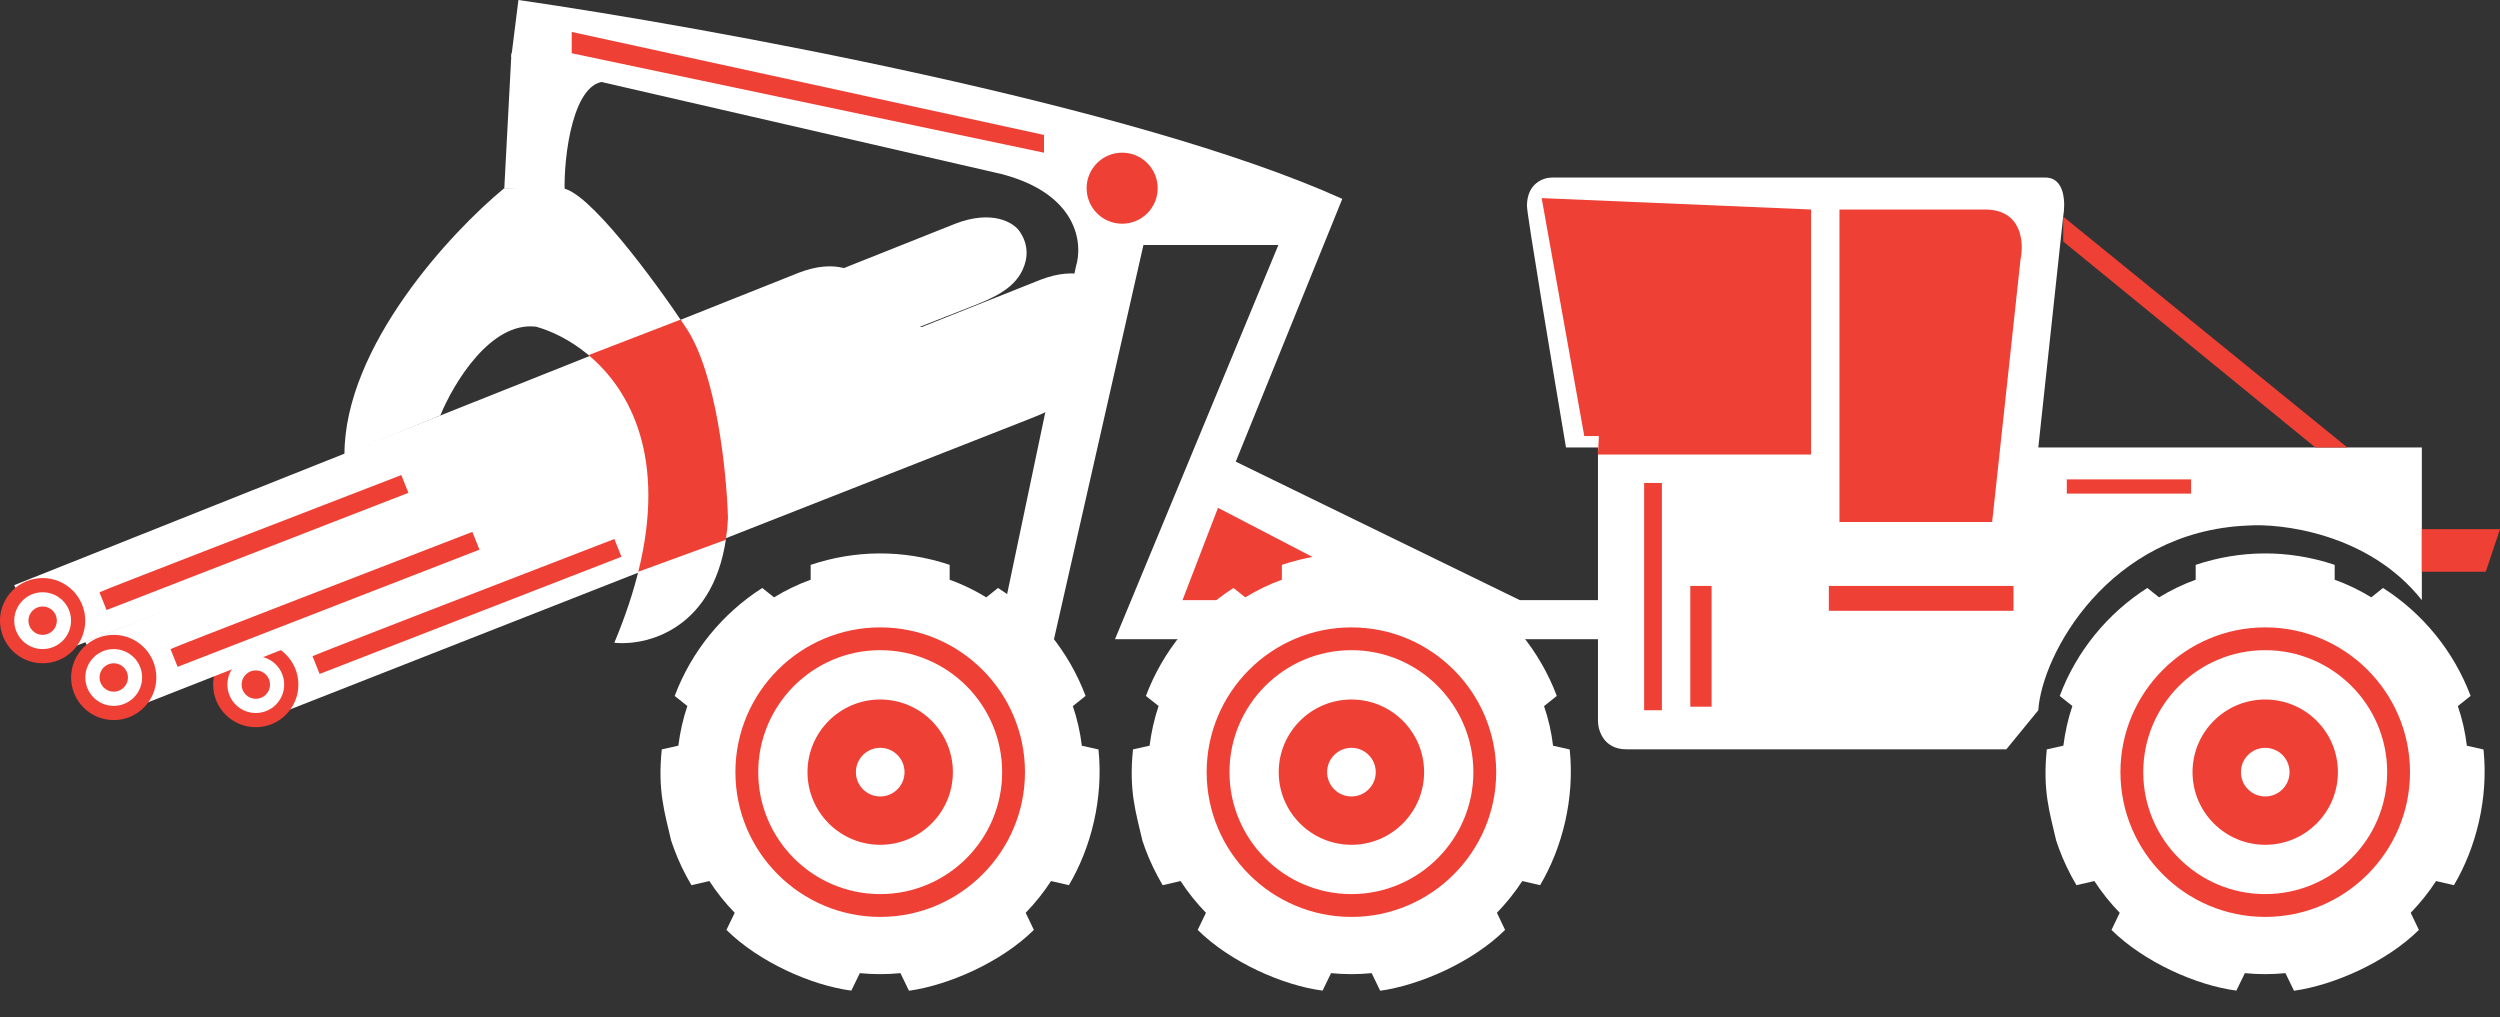 <?xml version="1.0" encoding="UTF-8"?>
<svg xmlns="http://www.w3.org/2000/svg" width="86" height="35" viewBox="0 0 86 35" fill="none">
  <rect x="0" y="0" width="86" height="35" fill="#333333" stroke="none"/>
  <path d="M38.356 21.989H55.092V20.645H52.282L42.51 15.881L46.175 6.841C39.04 3.616 24.308 0.937 17.834 0L17.589 1.955L20.643 2.81L34.447 5.986C37.086 6.67 37.257 8.388 37.013 9.162L34.447 21.378L36.035 22.966L39.334 8.429H43.976L38.356 21.989Z" fill="white"></path>
  <path d="M83.311 15.392V20.645C81.478 18.324 78.424 17.998 77.325 18.079C72.536 18.275 70.24 22.518 70.118 24.432L69.018 25.776H55.947C55.165 25.776 54.97 25.124 54.97 24.798V15.392H53.87C53.423 12.745 52.527 7.378 52.527 7.085C52.527 6.303 53.097 6.108 53.382 6.108H70.362C71.046 6.108 71.054 7.004 70.973 7.452L70.118 15.392H83.311Z" fill="white"></path>
  <path d="M11.849 15.636C11.849 11.923 15.514 7.981 17.346 6.474H19.301C20.18 6.474 22.518 9.651 23.576 11.239C24.651 12.802 25.002 16.288 25.042 17.835C24.847 21.549 22.355 22.233 21.133 22.111C24.163 14.879 20.604 11.85 18.446 11.239C16.882 11.043 15.595 13.193 15.147 14.293L11.849 15.636Z" fill="white"></path>
  <path d="M17.348 6.474L17.593 1.832C18.627 2.192 20.703 2.787 20.883 2.809C20.885 2.809 20.888 2.809 20.891 2.81C20.889 2.81 20.886 2.809 20.883 2.809C19.717 2.724 19.384 5.378 19.425 6.597L17.348 6.474Z" fill="white"></path>
  <path d="M19.667 1.832V1.099L35.914 4.642V5.253L19.667 1.832Z" fill="#EF4035"></path>
  <path d="M40.678 20.645L41.899 17.469L48.007 20.645H40.678Z" fill="#EF4035"></path>
  <path d="M58.879 20.156H58.146V24.31H58.879V20.156Z" fill="#EF4035"></path>
  <path d="M57.169 16.614H56.558V24.432H57.169V16.614Z" fill="#EF4035"></path>
  <path d="M62.912 21.011V20.156H69.264V21.011H62.912Z" fill="#EF4035"></path>
  <path d="M71.098 16.98V16.491H75.374V16.98H71.098Z" fill="#EF4035"></path>
  <path d="M86 18.202H83.312V19.668H85.511L86 18.202Z" fill="#EF4035"></path>
  <path d="M63.277 17.957V7.207H68.285C69.556 7.207 69.629 8.348 69.507 8.918L68.53 17.957H63.277Z" fill="#EF4035"></path>
  <path d="M62.3 7.207L53.033 6.815L54.499 15L55.002 15L54.97 15.636H62.3V7.207Z" fill="#EF4035"></path>
  <path d="M79.647 15.392L70.974 8.307V7.452L80.747 15.392H79.647Z" fill="#EF4035"></path>
  <circle cx="38.602" cy="6.474" r="1.222" fill="#EF4035"></circle>
  <path d="M24.919 11.239L25.164 11.727L28.462 10.383L28.096 9.895L24.797 11.239" stroke="white" stroke-width="0.244"></path>
  <path d="M33.393 10.554L7.086 20.889L5.864 18.446L32.861 7.696C34.132 7.207 34.857 7.655 35.06 7.94C35.396 8.41 35.361 8.885 35.177 9.284C34.861 9.969 34.095 10.278 33.393 10.554Z" fill="white"></path>
  <circle cx="6.841" cy="19.668" r="1.466" fill="#EF4035"></circle>
  <circle cx="6.842" cy="19.668" r="0.977" fill="white"></circle>
  <circle cx="6.842" cy="19.668" r="0.489" fill="#EF4035"></circle>
  <path d="M19.18 14.659C15.8 15.962 8.992 18.593 8.796 18.69L9.041 19.301L19.424 15.27L19.18 14.659Z" stroke="white" stroke-width="0.244"></path>
  <path d="M19.544 12.922L19.789 13.411L23.087 12.067L22.721 11.578L19.422 12.922" stroke="white" stroke-width="0.244"></path>
  <path d="M28.018 12.238L1.711 22.573L0.489 20.129L27.486 9.379C28.757 8.891 29.482 9.339 29.685 9.624C30.021 10.093 29.986 10.568 29.802 10.968C29.486 11.653 28.72 11.962 28.018 12.238Z" fill="white"></path>
  <circle cx="1.466" cy="21.351" r="1.466" fill="#EF4035"></circle>
  <circle cx="1.467" cy="21.351" r="0.977" fill="white"></circle>
  <circle cx="1.467" cy="21.351" r="0.489" fill="#EF4035"></circle>
  <path d="M13.805 16.342C10.425 17.645 3.617 20.276 3.421 20.374L3.666 20.985L14.049 16.953L13.805 16.342Z" fill="#EF4035"></path>
  <path d="M27.85 13.166L28.095 13.655L31.393 12.311L31.026 11.823L27.728 13.166" stroke="white" stroke-width="0.244"></path>
  <path d="M36.324 12.482L10.017 22.817L8.795 20.374L35.792 9.624C37.063 9.135 37.787 9.583 37.991 9.868C38.326 10.337 38.292 10.812 38.108 11.212C37.792 11.897 37.026 12.206 36.324 12.482Z" fill="white"></path>
  <circle cx="9.77" cy="21.595" r="1.466" fill="#EF4035"></circle>
  <circle cx="9.771" cy="21.595" r="0.977" fill="white"></circle>
  <circle cx="9.771" cy="21.595" r="0.489" fill="#EF4035"></circle>
  <path d="M22.111 16.587C18.731 17.89 11.923 20.52 11.727 20.618L11.972 21.229L22.355 17.198L22.111 16.587Z" fill="#EF4035"></path>
  <path d="M26.877 15.121L27.121 15.61L30.419 14.266L30.053 13.777L26.755 15.121" stroke="white" stroke-width="0.244"></path>
  <path d="M35.351 14.436L9.043 24.771L7.822 22.328L34.819 11.578C36.089 11.09 36.814 11.537 37.018 11.822C37.353 12.292 37.319 12.767 37.135 13.167C36.819 13.851 36.053 14.161 35.351 14.436Z" fill="white"></path>
  <circle cx="8.798" cy="23.55" r="1.466" fill="#EF4035"></circle>
  <circle cx="8.799" cy="23.55" r="0.977" fill="white"></circle>
  <circle cx="8.8" cy="23.55" r="0.489" fill="#EF4035"></circle>
  <path d="M21.134 18.541C17.754 19.844 10.946 22.475 10.75 22.573L10.995 23.183L21.378 19.152L21.134 18.541Z" fill="#EF4035"></path>
  <path d="M30.463 14.192L4.155 24.527L2.934 22.084L29.931 11.334C31.201 10.845 31.926 11.293 32.13 11.578C32.465 12.048 32.431 12.523 32.246 12.922C31.931 13.607 31.164 13.916 30.463 14.192Z" fill="white"></path>
  <circle cx="3.912" cy="23.305" r="1.466" fill="#EF4035"></circle>
  <circle cx="3.912" cy="23.305" r="0.977" fill="white"></circle>
  <circle cx="3.913" cy="23.305" r="0.489" fill="#EF4035"></circle>
  <path d="M16.249 18.297C12.87 19.6 6.061 22.23 5.866 22.328L6.11 22.939L16.494 18.908L16.249 18.297Z" fill="#EF4035"></path>
  <path d="M52.978 30.45L52.367 30.308C52.111 30.7 51.819 31.064 51.494 31.4L51.775 31.989C50.65 33.101 48.845 33.889 47.479 34.082L47.185 33.476C46.718 33.522 46.258 33.522 45.788 33.476L45.497 34.077C44.121 33.897 42.321 33.096 41.201 31.989L41.485 31.4C41.159 31.067 40.868 30.7 40.612 30.308L39.995 30.45C39.758 30.045 39.551 29.621 39.388 29.174C39.357 29.089 39.326 29.002 39.298 28.914C39.076 27.948 38.828 27.21 38.975 25.779L39.546 25.651C39.605 25.186 39.706 24.726 39.856 24.287L39.419 23.941C40 22.398 41.064 21.102 42.432 20.226L42.837 20.549C43.235 20.306 43.658 20.1 44.097 19.942V19.431C45.6 18.928 47.255 18.886 48.879 19.431V19.942C49.318 20.1 49.738 20.304 50.139 20.549L50.541 20.226C51.91 21.099 52.973 22.4 53.554 23.939L53.115 24.29C53.265 24.729 53.371 25.188 53.425 25.653L53.998 25.782C54.174 27.471 53.743 29.164 52.978 30.453V30.45Z" fill="white"></path>
  <path d="M50.684 26.562C50.684 28.875 48.802 30.757 46.489 30.757C44.176 30.757 42.294 28.875 42.294 26.562C42.294 24.249 44.176 22.366 46.489 22.366C48.802 22.366 50.684 24.249 50.684 26.562ZM41.509 26.562C41.509 29.309 43.745 31.542 46.489 31.542C49.233 31.542 51.469 29.306 51.469 26.562C51.469 23.817 49.236 21.582 46.489 21.582C43.742 21.582 41.509 23.815 41.509 26.562Z" fill="#EF4035"></path>
  <path d="M48.989 26.562C48.989 27.943 47.868 29.061 46.49 29.061C45.111 29.061 43.988 27.943 43.988 26.562C43.988 25.181 45.109 24.063 46.49 24.063C47.871 24.063 48.989 25.181 48.989 26.562Z" fill="#EF4035"></path>
  <path d="M47.326 26.562C47.326 27.024 46.952 27.398 46.49 27.398C46.028 27.398 45.653 27.024 45.653 26.562C45.653 26.1 46.028 25.725 46.49 25.725C46.952 25.725 47.326 26.1 47.326 26.562Z" fill="white"></path>
  <path d="M84.413 30.45L83.801 30.308C83.546 30.7 83.254 31.064 82.928 31.4L83.21 31.989C82.084 33.101 80.28 33.889 78.914 34.082L78.62 33.476C78.152 33.522 77.693 33.522 77.223 33.476L76.931 34.077C75.555 33.897 73.756 33.096 72.635 31.989L72.919 31.4C72.594 31.067 72.302 30.7 72.046 30.308L71.429 30.45C71.192 30.045 70.985 29.621 70.823 29.174C70.792 29.089 70.761 29.002 70.732 28.914C70.51 27.948 70.263 27.21 70.41 25.779L70.98 25.651C71.04 25.186 71.14 24.726 71.29 24.287L70.854 23.941C71.435 22.398 72.498 21.102 73.867 20.226L74.272 20.549C74.669 20.306 75.093 20.1 75.532 19.942V19.431C77.034 18.928 78.689 18.886 80.313 19.431V19.942C80.752 20.1 81.173 20.304 81.573 20.549L81.976 20.226C83.344 21.099 84.408 22.4 84.989 23.939L84.55 24.29C84.7 24.729 84.805 25.188 84.86 25.653L85.433 25.782C85.608 27.471 85.177 29.164 84.413 30.453V30.45Z" fill="white"></path>
  <path d="M82.119 26.562C82.119 28.875 80.237 30.757 77.923 30.757C75.61 30.757 73.728 28.875 73.728 26.562C73.728 24.249 75.61 22.366 77.923 22.366C80.237 22.366 82.119 24.249 82.119 26.562ZM72.943 26.562C72.943 29.309 75.179 31.542 77.923 31.542C80.668 31.542 82.904 29.306 82.904 26.562C82.904 23.817 80.67 21.582 77.923 21.582C75.177 21.582 72.943 23.815 72.943 26.562Z" fill="#EF4035"></path>
  <path d="M80.424 26.562C80.424 27.943 79.303 29.061 77.924 29.061C76.546 29.061 75.423 27.943 75.423 26.562C75.423 25.181 76.543 24.063 77.924 24.063C79.306 24.063 80.424 25.181 80.424 26.562Z" fill="#EF4035"></path>
  <path d="M78.761 26.562C78.761 27.024 78.386 27.398 77.924 27.398C77.462 27.398 77.088 27.024 77.088 26.562C77.088 26.1 77.462 25.725 77.924 25.725C78.386 25.725 78.761 26.1 78.761 26.562Z" fill="white"></path>
  <path d="M36.768 30.45L36.156 30.308C35.901 30.7 35.609 31.064 35.284 31.4L35.565 31.989C34.439 33.101 32.635 33.889 31.269 34.082L30.975 33.476C30.507 33.522 30.048 33.522 29.578 33.476L29.286 34.077C27.91 33.897 26.111 33.096 24.99 31.989L25.274 31.4C24.949 31.067 24.657 30.7 24.402 30.308L23.785 30.45C23.547 30.045 23.34 29.621 23.178 29.174C23.147 29.089 23.116 29.002 23.087 28.914C22.866 27.948 22.618 27.21 22.765 25.779L23.335 25.651C23.395 25.186 23.495 24.726 23.645 24.287L23.209 23.941C23.79 22.398 24.853 21.102 26.222 20.226L26.627 20.549C27.025 20.306 27.448 20.1 27.887 19.942V19.431C29.39 18.928 31.044 18.886 32.668 19.431V19.942C33.107 20.1 33.528 20.304 33.928 20.549L34.331 20.226C35.699 21.099 36.763 22.4 37.344 23.939L36.905 24.29C37.055 24.729 37.16 25.188 37.215 25.653L37.788 25.782C37.963 27.471 37.532 29.164 36.768 30.453V30.45Z" fill="white"></path>
  <path d="M34.474 26.562C34.474 28.875 32.592 30.757 30.279 30.757C27.965 30.757 26.083 28.875 26.083 26.562C26.083 24.249 27.965 22.366 30.279 22.366C32.592 22.366 34.474 24.249 34.474 26.562ZM25.298 26.562C25.298 29.309 27.534 31.542 30.279 31.542C33.023 31.542 35.259 29.306 35.259 26.562C35.259 23.817 33.026 21.582 30.279 21.582C27.532 21.582 25.298 23.815 25.298 26.562Z" fill="#EF4035"></path>
  <path d="M32.779 26.562C32.779 27.943 31.658 29.061 30.279 29.061C28.901 29.061 27.778 27.943 27.778 26.562C27.778 25.181 28.898 24.063 30.279 24.063C31.661 24.063 32.779 25.181 32.779 26.562Z" fill="#EF4035"></path>
  <path d="M31.116 26.562C31.116 27.024 30.741 27.398 30.279 27.398C29.817 27.398 29.443 27.024 29.443 26.562C29.443 26.1 29.817 25.725 30.279 25.725C30.741 25.725 31.116 26.1 31.116 26.562Z" fill="white"></path>
  <path d="M23.576 11.239C24.651 12.802 25.001 16.288 25.042 17.835C25.029 18.094 25.004 18.338 24.969 18.568L21.957 19.668C22.924 15.782 21.711 13.442 20.247 12.216L23.412 10.994C23.469 11.079 23.524 11.161 23.576 11.239Z" fill="#EF4035"></path>
</svg>
